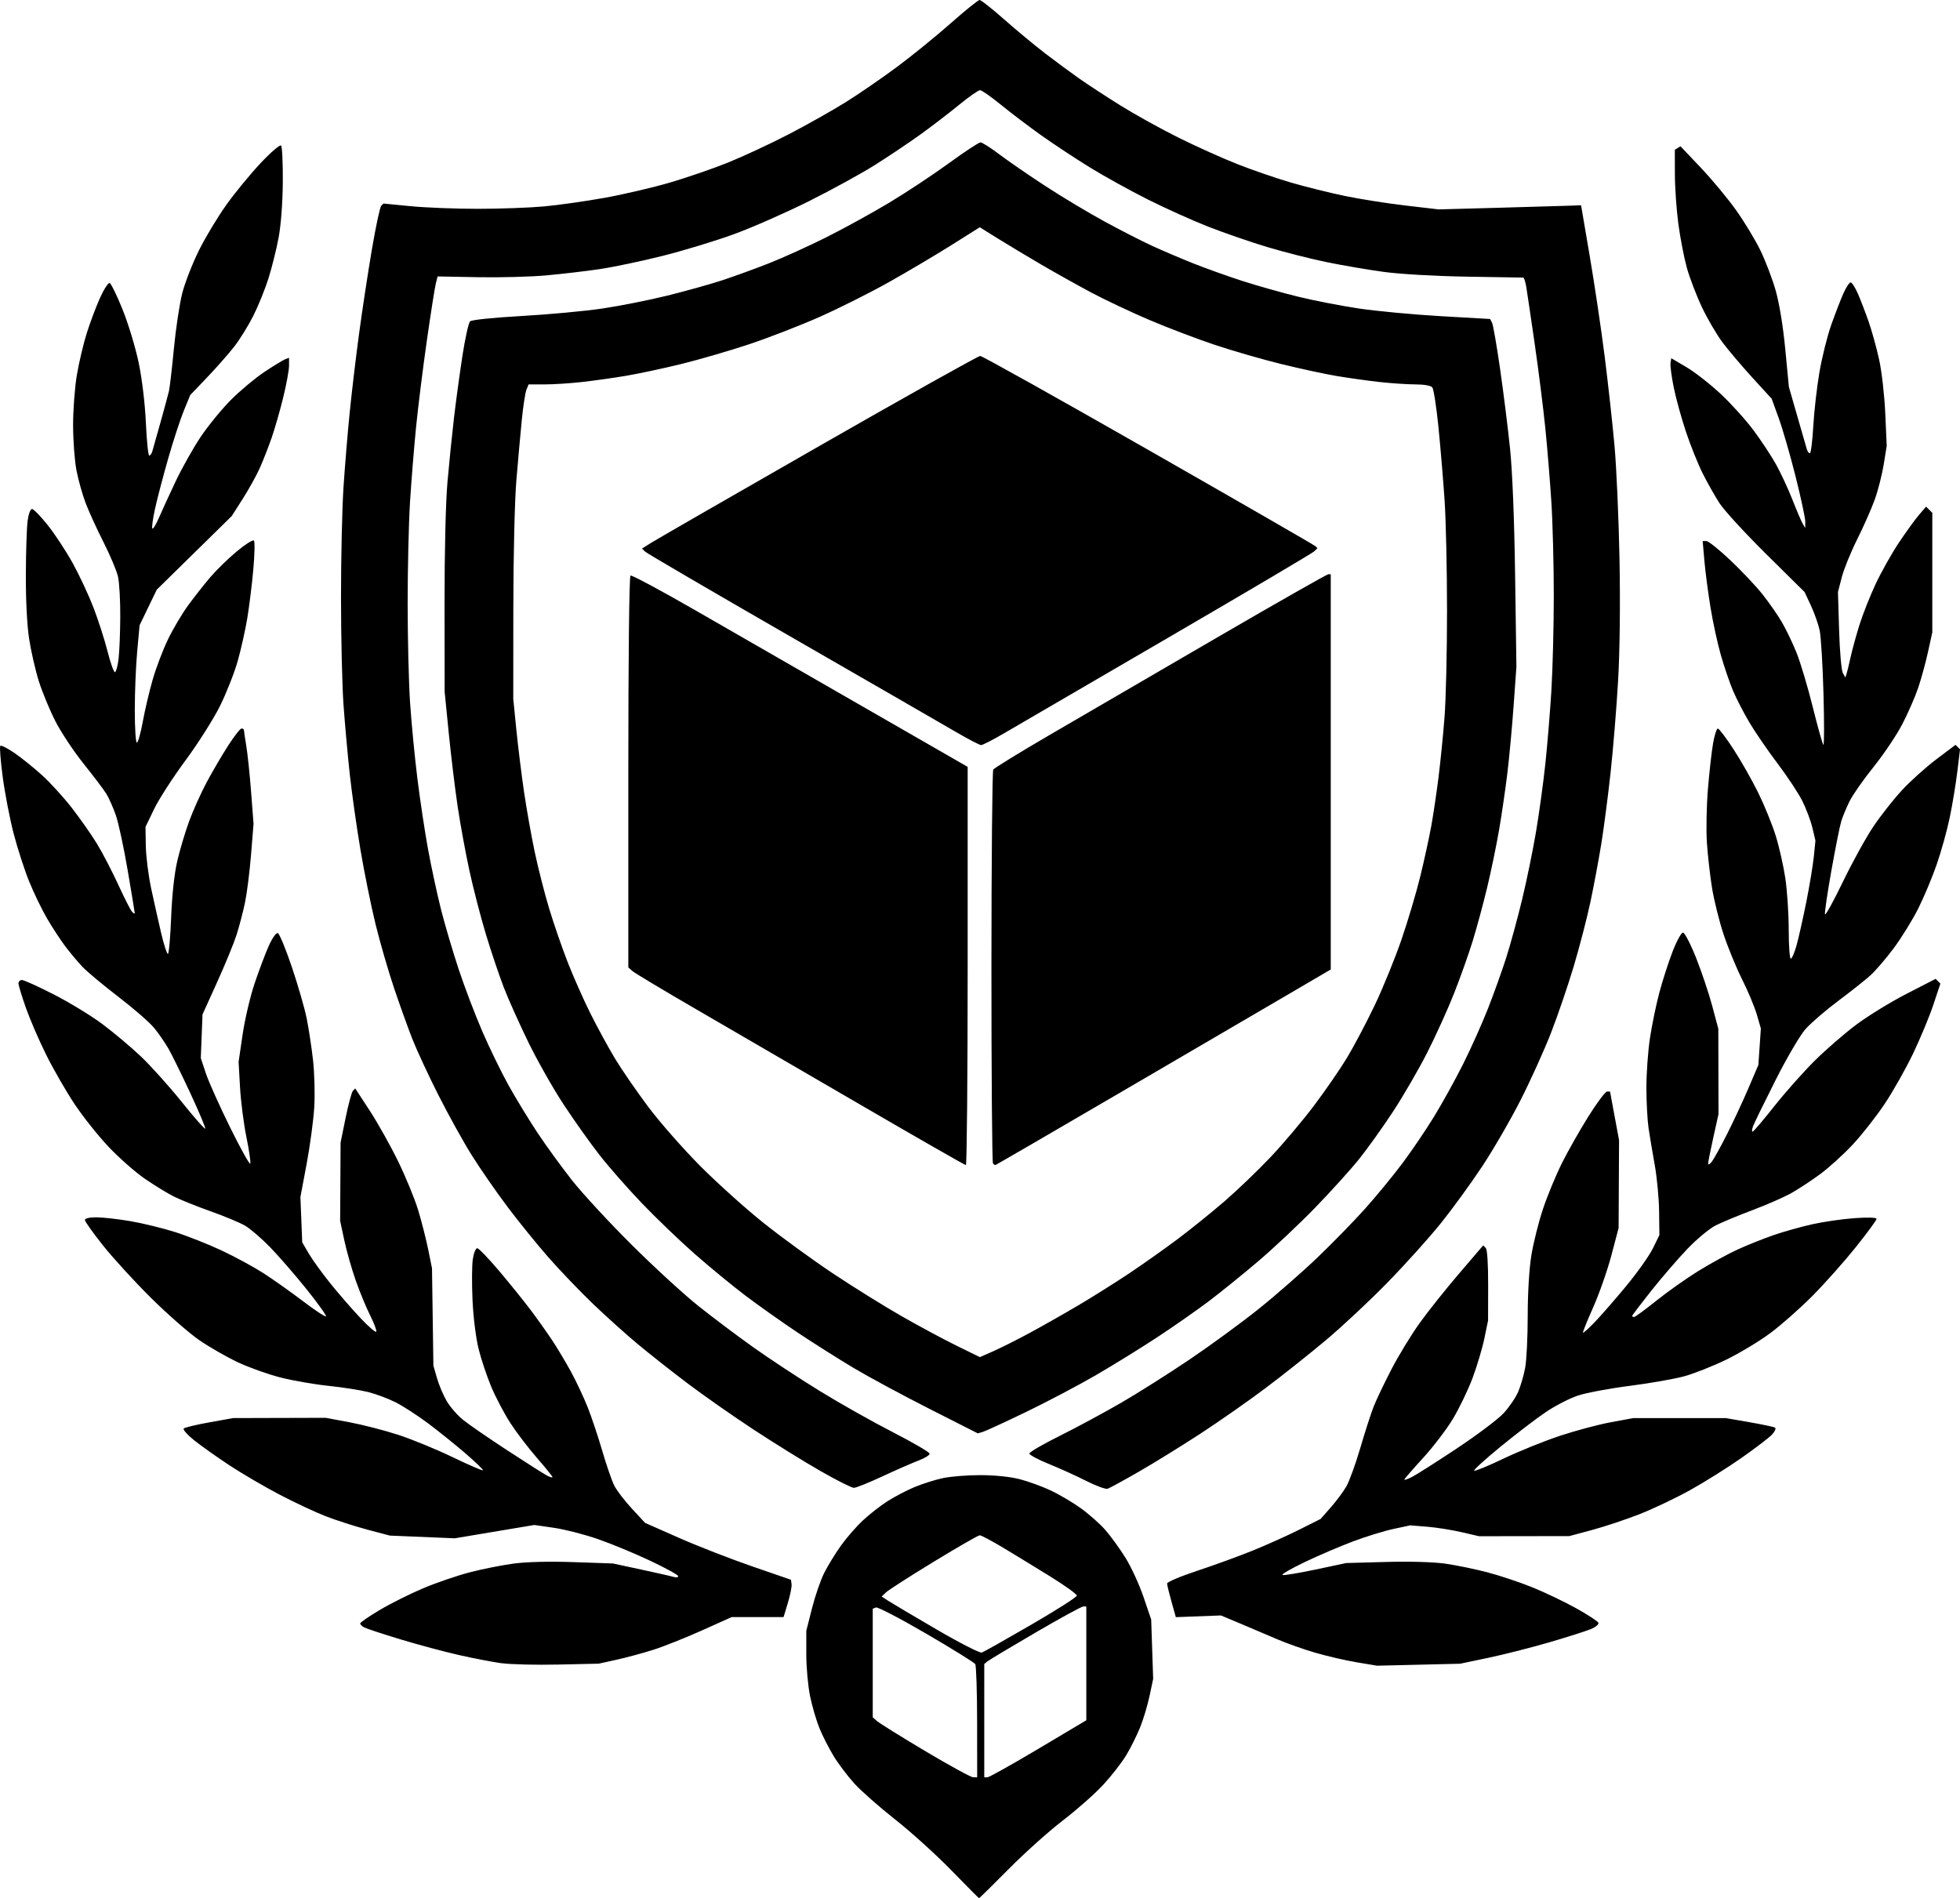 <?xml version="1.0" encoding="UTF-8" standalone="no"?>
<!-- Created with Inkscape (http://www.inkscape.org/) -->

<svg
   width="218.533mm"
   height="211.647mm"
   viewBox="0 0 218.533 211.647"
   version="1.1"
   id="svg1"
   xml:space="preserve"
   inkscape:export-filename="XcoldPro_Pendrive.png"
   inkscape:export-xdpi="200"
   inkscape:export-ydpi="200"
   xmlns:inkscape="http://www.inkscape.org/namespaces/inkscape"
   xmlns:sodipodi="http://sodipodi.sourceforge.net/DTD/sodipodi-0.dtd"
   xmlns="http://www.w3.org/2000/svg"
   xmlns:svg="http://www.w3.org/2000/svg"><sodipodi:namedview
     id="namedview1"
     pagecolor="#ffffff"
     bordercolor="#000000"
     borderopacity="0.25"
     inkscape:showpageshadow="2"
     inkscape:pageopacity="0.0"
     inkscape:pagecheckerboard="0"
     inkscape:deskcolor="#d1d1d1"
     inkscape:document-units="mm" /><defs
     id="defs1" /><g
     inkscape:label="Livello 1"
     inkscape:groupmode="layer"
     id="layer1"
     transform="translate(64.235,-59.531)"><path
       style="fill:#000000"
       d="m 41.804,268.038 c -1.673,-1.716 -4.471,-4.246 -6.218,-5.622 -1.746,-1.376 -3.792,-3.178 -4.546,-4.004 -0.754,-0.826 -1.803,-2.215 -2.332,-3.086 -0.529,-0.871 -1.241,-2.27 -1.582,-3.11 -0.341,-0.839 -0.81,-2.443 -1.041,-3.564 -0.231,-1.121 -0.421,-3.218 -0.421,-4.661 v -2.623 l 0.635,-2.505 c 0.349,-1.378 0.959,-3.149 1.355,-3.937 0.396,-0.787 1.226,-2.146 1.845,-3.019 0.619,-0.873 1.725,-2.147 2.457,-2.832 0.732,-0.684 1.974,-1.655 2.759,-2.157 0.785,-0.502 2.136,-1.209 3.001,-1.571 0.866,-0.362 2.288,-0.813 3.161,-1.002 0.873,-0.189 2.778,-0.341 4.233,-0.336 1.613,0.005 3.317,0.183 4.366,0.456 0.946,0.247 2.481,0.804 3.411,1.238 0.93,0.434 2.435,1.319 3.345,1.968 0.909,0.649 2.149,1.743 2.755,2.432 0.606,0.689 1.624,2.091 2.262,3.116 0.638,1.025 1.545,2.995 2.015,4.377 l 0.855,2.514 0.11,3.307 0.11,3.307 -0.402,1.899 c -0.221,1.045 -0.695,2.626 -1.054,3.513 -0.359,0.888 -1.051,2.28 -1.54,3.093 -0.488,0.813 -1.641,2.296 -2.563,3.296 -0.921,1 -2.945,2.79 -4.498,3.979 -1.553,1.189 -4.277,3.632 -6.053,5.428 -1.777,1.796 -3.265,3.257 -3.307,3.246 -0.042,-0.011 -1.446,-1.424 -3.119,-3.14 z m 2.906,-16.485 c -0.002,-3.383 -0.097,-6.297 -0.21,-6.476 -0.113,-0.178 -2.569,-1.703 -5.458,-3.387 -2.889,-1.685 -5.414,-3.001 -5.611,-2.925 l -0.359,0.138 v 6.053 6.053 l 0.463,0.415 c 0.255,0.228 2.666,1.729 5.358,3.335 2.692,1.606 5.103,2.926 5.358,2.934 l 0.463,0.013 z m 6.828,2.97 5.346,-3.181 v -6.344 -6.344 h -0.338 c -0.186,0 -2.589,1.313 -5.341,2.919 -2.751,1.605 -5.159,3.049 -5.35,3.207 l -0.348,0.289 v 6.318 6.318 h 0.342 c 0.188,0 2.748,-1.432 5.689,-3.181 z m -0.814,-13.825 c 2.806,-1.626 5.103,-3.091 5.103,-3.256 0,-0.165 -1.339,-1.128 -2.977,-2.142 -1.637,-1.013 -4.005,-2.459 -5.262,-3.213 -1.257,-0.754 -2.42,-1.37 -2.584,-1.37 -0.164,0 -2.469,1.324 -5.123,2.943 -2.654,1.619 -5.047,3.154 -5.319,3.413 l -0.495,0.469 0.703,0.461 c 0.387,0.253 2.812,1.691 5.39,3.195 2.578,1.504 4.861,2.672 5.074,2.596 0.213,-0.076 2.684,-1.469 5.49,-3.096 z m -59.013,4.289 c -0.993,-0.137 -3.137,-0.549 -4.762,-0.916 -1.626,-0.366 -4.564,-1.154 -6.528,-1.75 -1.965,-0.596 -3.78,-1.193 -4.035,-1.326 -0.255,-0.134 -0.463,-0.335 -0.463,-0.448 0,-0.113 0.978,-0.787 2.174,-1.498 1.196,-0.711 3.369,-1.799 4.829,-2.417 1.46,-0.618 3.807,-1.422 5.216,-1.788 1.409,-0.365 3.611,-0.804 4.895,-0.975 1.459,-0.194 3.97,-0.255 6.699,-0.161 l 4.366,0.15 3.175,0.683 c 1.746,0.375 3.383,0.748 3.638,0.828 0.255,0.08 0.463,0.036 0.463,-0.098 0,-0.134 -1.399,-0.904 -3.109,-1.712 -1.71,-0.808 -4.332,-1.895 -5.827,-2.414 -1.495,-0.52 -3.705,-1.088 -4.91,-1.262 l -2.191,-0.317 -4.436,0.743 -4.436,0.743 -3.619,-0.151 -3.619,-0.151 -2.514,-0.668 c -1.382,-0.367 -3.466,-1.037 -4.63,-1.489 -1.164,-0.451 -3.485,-1.538 -5.157,-2.414 -1.672,-0.876 -4.172,-2.339 -5.556,-3.249 -1.384,-0.911 -3.153,-2.163 -3.931,-2.783 -0.778,-0.62 -1.314,-1.223 -1.191,-1.34 0.124,-0.117 1.415,-0.426 2.87,-0.687 l 2.646,-0.474 5.159,-0.014 5.159,-0.014 2.646,0.495 c 1.455,0.272 3.896,0.901 5.424,1.397 1.528,0.496 4.255,1.615 6.059,2.486 1.805,0.871 3.331,1.533 3.393,1.471 0.062,-0.062 -0.82,-0.914 -1.958,-1.893 -1.139,-0.98 -3.018,-2.49 -4.176,-3.356 -1.158,-0.866 -2.775,-1.913 -3.593,-2.326 -0.818,-0.413 -2.192,-0.928 -3.053,-1.146 -0.861,-0.217 -2.854,-0.529 -4.428,-0.693 -1.574,-0.164 -3.98,-0.582 -5.346,-0.928 -1.366,-0.347 -3.499,-1.106 -4.739,-1.687 -1.24,-0.581 -3.18,-1.691 -4.311,-2.466 -1.131,-0.775 -3.557,-2.897 -5.392,-4.716 -1.834,-1.819 -4.245,-4.452 -5.358,-5.851 -1.112,-1.399 -2.023,-2.679 -2.023,-2.844 0,-0.183 0.5,-0.3 1.276,-0.3 0.702,0 2.399,0.191 3.77,0.424 1.372,0.233 3.625,0.782 5.008,1.22 1.382,0.438 3.72,1.363 5.194,2.056 1.474,0.693 3.558,1.823 4.63,2.511 1.073,0.688 3.054,2.09 4.403,3.115 1.349,1.025 2.518,1.798 2.598,1.718 0.08,-0.08 -0.89,-1.437 -2.156,-3.016 -1.266,-1.578 -3.09,-3.682 -4.054,-4.675 -0.963,-0.993 -2.228,-2.083 -2.81,-2.421 -0.582,-0.339 -2.308,-1.059 -3.836,-1.601 -1.528,-0.542 -3.373,-1.283 -4.101,-1.648 -0.728,-0.364 -2.189,-1.26 -3.248,-1.989 -1.059,-0.73 -2.871,-2.325 -4.026,-3.546 -1.155,-1.221 -2.87,-3.376 -3.811,-4.791 -0.941,-1.414 -2.361,-3.881 -3.156,-5.482 -0.795,-1.601 -1.815,-3.962 -2.267,-5.247 -0.452,-1.285 -0.821,-2.505 -0.821,-2.712 0,-0.207 0.175,-0.376 0.389,-0.376 0.214,0 1.791,0.714 3.506,1.587 1.714,0.873 4.152,2.355 5.417,3.294 1.265,0.939 3.215,2.576 4.334,3.639 1.119,1.063 3.163,3.337 4.542,5.055 1.379,1.718 2.564,3.068 2.632,3 0.068,-0.068 -0.67,-1.831 -1.64,-3.917 -0.97,-2.086 -2.071,-4.329 -2.446,-4.984 -0.375,-0.655 -1.093,-1.696 -1.595,-2.314 -0.502,-0.618 -2.298,-2.184 -3.991,-3.48 -1.693,-1.296 -3.51,-2.814 -4.038,-3.375 -0.528,-0.56 -1.392,-1.593 -1.919,-2.296 -0.527,-0.703 -1.431,-2.088 -2.009,-3.077 -0.578,-0.99 -1.479,-2.855 -2.001,-4.146 -0.523,-1.291 -1.298,-3.688 -1.723,-5.328 -0.425,-1.64 -0.971,-4.469 -1.214,-6.287 -0.242,-1.818 -0.363,-3.384 -0.268,-3.479 0.095,-0.095 0.81,0.266 1.588,0.802 0.779,0.536 2.152,1.642 3.053,2.457 0.901,0.815 2.391,2.45 3.313,3.633 0.922,1.183 2.186,2.985 2.81,4.004 0.624,1.019 1.698,3.084 2.388,4.589 0.69,1.506 1.385,2.869 1.546,3.029 0.161,0.161 0.292,0.227 0.292,0.146 0,-0.08 -0.353,-2.217 -0.784,-4.749 -0.431,-2.532 -1.024,-5.3 -1.318,-6.152 -0.294,-0.851 -0.772,-1.934 -1.064,-2.406 -0.292,-0.472 -1.426,-1.974 -2.521,-3.338 -1.095,-1.364 -2.513,-3.496 -3.151,-4.738 -0.638,-1.242 -1.478,-3.269 -1.865,-4.506 -0.388,-1.236 -0.876,-3.379 -1.084,-4.763 -0.228,-1.514 -0.37,-4.357 -0.357,-7.145 0.012,-2.547 0.1,-5.226 0.197,-5.953 0.099,-0.75 0.312,-1.323 0.491,-1.323 0.174,0 0.964,0.814 1.757,1.809 0.793,0.995 2.044,2.9 2.781,4.233 0.737,1.334 1.776,3.556 2.309,4.938 0.533,1.382 1.241,3.585 1.573,4.895 0.332,1.31 0.705,2.355 0.829,2.323 0.124,-0.032 0.303,-0.687 0.398,-1.455 0.095,-0.768 0.181,-2.885 0.192,-4.704 0.011,-1.819 -0.103,-3.843 -0.253,-4.498 -0.15,-0.655 -0.876,-2.381 -1.614,-3.836 -0.738,-1.455 -1.635,-3.42 -1.994,-4.366 -0.359,-0.946 -0.82,-2.593 -1.025,-3.661 -0.205,-1.068 -0.373,-3.339 -0.373,-5.047 0,-1.708 0.191,-4.227 0.425,-5.599 0.234,-1.372 0.724,-3.447 1.09,-4.611 0.365,-1.164 1.025,-2.924 1.466,-3.912 0.441,-0.987 0.933,-1.753 1.093,-1.703 0.16,0.051 0.813,1.388 1.451,2.973 0.638,1.584 1.444,4.256 1.792,5.936 0.376,1.818 0.7,4.529 0.799,6.694 0.092,2.001 0.26,3.638 0.373,3.638 0.113,0 0.267,-0.208 0.341,-0.463 0.074,-0.255 0.486,-1.713 0.915,-3.241 0.429,-1.528 0.854,-3.103 0.945,-3.499 0.09,-0.397 0.339,-2.54 0.552,-4.763 0.213,-2.223 0.633,-4.994 0.933,-6.158 0.3,-1.164 1.136,-3.307 1.859,-4.763 0.723,-1.455 2.105,-3.75 3.072,-5.099 0.967,-1.349 2.68,-3.433 3.806,-4.63 1.126,-1.198 2.15,-2.077 2.275,-1.955 0.125,0.122 0.212,1.968 0.194,4.101 -0.021,2.383 -0.205,4.784 -0.478,6.226 -0.244,1.291 -0.75,3.315 -1.123,4.498 -0.373,1.183 -1.129,3.048 -1.68,4.146 -0.551,1.098 -1.508,2.645 -2.126,3.44 -0.618,0.794 -1.976,2.337 -3.018,3.428 l -1.895,1.984 -0.707,1.72 c -0.389,0.946 -1.169,3.327 -1.733,5.292 -0.564,1.965 -1.231,4.504 -1.481,5.644 -0.251,1.14 -0.388,2.14 -0.304,2.224 0.084,0.084 0.403,-0.432 0.711,-1.146 0.307,-0.714 1.144,-2.537 1.859,-4.052 0.715,-1.515 1.983,-3.773 2.818,-5.018 0.834,-1.245 2.359,-3.107 3.388,-4.139 1.029,-1.031 2.706,-2.43 3.728,-3.109 1.021,-0.679 2.055,-1.311 2.297,-1.403 l 0.44,-0.169 -3.4e-4,0.888 c -1.9e-4,0.489 -0.292,2.079 -0.648,3.534 -0.356,1.455 -0.937,3.479 -1.29,4.498 -0.354,1.019 -0.947,2.533 -1.318,3.365 -0.371,0.832 -1.229,2.38 -1.906,3.44 l -1.23,1.927 -4.177,4.101 -4.177,4.101 -0.958,1.984 -0.958,1.984 -0.267,2.91 c -0.147,1.601 -0.268,4.548 -0.268,6.548 -1.2e-4,2.001 0.104,3.638 0.231,3.638 0.127,0 0.424,-1.057 0.661,-2.349 0.236,-1.292 0.734,-3.405 1.106,-4.696 0.372,-1.291 1.137,-3.305 1.701,-4.475 0.564,-1.17 1.59,-2.897 2.28,-3.836 0.69,-0.94 1.8,-2.346 2.466,-3.126 0.666,-0.779 1.98,-2.058 2.92,-2.842 0.94,-0.784 1.802,-1.332 1.915,-1.218 0.114,0.114 0.083,1.571 -0.067,3.239 -0.151,1.668 -0.452,4.104 -0.669,5.414 -0.217,1.31 -0.696,3.453 -1.063,4.763 -0.368,1.31 -1.259,3.572 -1.979,5.027 -0.721,1.455 -2.456,4.194 -3.856,6.085 -1.4,1.892 -2.974,4.333 -3.499,5.424 l -0.954,1.984 0.035,2.117 c 0.019,1.164 0.29,3.306 0.601,4.76 0.311,1.454 0.811,3.686 1.11,4.961 0.299,1.275 0.636,2.318 0.749,2.318 0.113,0 0.276,-1.816 0.363,-4.035 0.099,-2.52 0.353,-4.879 0.676,-6.284 0.285,-1.237 0.88,-3.24 1.323,-4.451 0.443,-1.211 1.326,-3.175 1.962,-4.366 0.636,-1.19 1.712,-3.027 2.391,-4.082 0.679,-1.055 1.355,-1.918 1.501,-1.918 0.146,0 0.267,0.089 0.268,0.198 8.4e-4,0.109 0.12,0.913 0.264,1.786 0.144,0.873 0.384,3.175 0.533,5.115 l 0.27,3.527 -0.278,3.441 c -0.153,1.893 -0.455,4.294 -0.672,5.336 -0.217,1.042 -0.643,2.669 -0.947,3.615 -0.304,0.946 -1.282,3.327 -2.173,5.292 l -1.62,3.572 -0.096,2.437 -0.096,2.437 0.564,1.694 c 0.31,0.931 1.527,3.645 2.704,6.03 1.177,2.385 2.19,4.202 2.251,4.037 0.061,-0.164 -0.136,-1.508 -0.437,-2.985 -0.301,-1.477 -0.619,-3.962 -0.707,-5.522 l -0.159,-2.836 0.446,-3.043 c 0.245,-1.673 0.845,-4.233 1.334,-5.689 0.489,-1.455 1.199,-3.34 1.578,-4.187 0.4,-0.893 0.826,-1.497 1.015,-1.437 0.179,0.058 0.884,1.763 1.567,3.79 0.683,2.027 1.425,4.592 1.648,5.7 0.224,1.108 0.542,3.191 0.706,4.63 0.164,1.439 0.229,3.807 0.143,5.262 -0.086,1.455 -0.469,4.312 -0.851,6.348 l -0.695,3.702 0.101,2.524 0.101,2.524 0.728,1.242 c 0.4,0.683 1.469,2.165 2.374,3.294 0.906,1.129 2.416,2.87 3.357,3.87 0.941,1 1.751,1.697 1.801,1.548 0.049,-0.148 -0.26,-0.964 -0.688,-1.813 -0.428,-0.849 -1.145,-2.583 -1.593,-3.854 -0.448,-1.271 -1.026,-3.295 -1.283,-4.498 l -0.468,-2.187 0.025,-4.366 0.025,-4.366 0.562,-2.76 c 0.309,-1.518 0.676,-2.874 0.817,-3.015 l 0.255,-0.255 1.622,2.485 c 0.892,1.367 2.318,3.914 3.169,5.66 0.851,1.746 1.858,4.204 2.237,5.461 0.379,1.258 0.878,3.222 1.11,4.366 l 0.42,2.079 0.078,5.424 0.078,5.424 0.398,1.393 c 0.219,0.766 0.706,1.919 1.084,2.563 0.377,0.644 1.191,1.582 1.809,2.084 0.618,0.503 2.849,2.041 4.959,3.418 2.11,1.378 4.104,2.645 4.432,2.816 0.327,0.171 0.595,0.243 0.595,0.159 0,-0.084 -0.782,-1.049 -1.737,-2.145 -0.955,-1.096 -2.286,-2.84 -2.957,-3.877 -0.671,-1.037 -1.624,-2.844 -2.119,-4.016 -0.494,-1.172 -1.135,-3.083 -1.424,-4.248 -0.302,-1.217 -0.59,-3.533 -0.678,-5.448 -0.084,-1.832 -0.07,-3.886 0.032,-4.564 0.103,-0.685 0.325,-1.227 0.499,-1.22 0.173,0.007 1.289,1.17 2.481,2.584 1.191,1.414 2.747,3.344 3.457,4.287 0.71,0.943 1.769,2.43 2.352,3.303 0.584,0.873 1.548,2.48 2.144,3.572 0.596,1.091 1.44,2.886 1.876,3.987 0.436,1.102 1.171,3.302 1.634,4.889 0.462,1.587 1.065,3.326 1.339,3.863 0.274,0.538 1.158,1.689 1.963,2.559 l 1.464,1.581 3.767,1.664 c 2.072,0.915 5.731,2.342 8.132,3.171 l 4.366,1.506 0.068,0.494 c 0.037,0.272 -0.149,1.209 -0.413,2.082 l -0.48,1.587 h -2.895 -2.895 l -3.333,1.497 c -1.833,0.823 -4.276,1.795 -5.429,2.159 -1.153,0.364 -2.987,0.859 -4.076,1.099 l -1.979,0.437 -4.498,0.1 c -2.474,0.055 -5.311,-0.013 -6.304,-0.15 z m 95.337,-0.107 c -1.237,-0.206 -3.321,-0.687 -4.63,-1.069 -1.31,-0.382 -3.215,-1.056 -4.233,-1.497 -1.019,-0.441 -2.851,-1.22 -4.071,-1.731 l -2.219,-0.929 -2.514,0.095 -2.514,0.095 -0.483,-1.72 c -0.266,-0.946 -0.487,-1.859 -0.493,-2.029 -0.005,-0.17 1.509,-0.81 3.364,-1.422 1.855,-0.612 4.641,-1.627 6.191,-2.255 1.55,-0.628 3.885,-1.678 5.189,-2.333 l 2.372,-1.191 1.121,-1.272 c 0.617,-0.7 1.399,-1.749 1.738,-2.331 0.339,-0.582 1.041,-2.512 1.56,-4.288 0.519,-1.776 1.191,-3.86 1.494,-4.63 0.302,-0.77 1.2,-2.651 1.994,-4.179 0.794,-1.528 2.199,-3.832 3.12,-5.119 0.922,-1.288 2.896,-3.768 4.388,-5.511 l 2.712,-3.17 0.282,0.282 c 0.175,0.175 0.279,1.762 0.273,4.189 l -0.009,3.906 -0.416,2.01 c -0.229,1.105 -0.825,3.099 -1.325,4.43 -0.5,1.331 -1.489,3.38 -2.198,4.552 -0.709,1.173 -2.214,3.14 -3.345,4.372 -1.131,1.232 -2.056,2.301 -2.056,2.375 0,0.074 0.387,-0.06 0.86,-0.299 0.473,-0.239 2.714,-1.664 4.981,-3.168 2.266,-1.504 4.624,-3.279 5.238,-3.946 0.615,-0.667 1.342,-1.737 1.617,-2.379 0.275,-0.641 0.626,-1.85 0.781,-2.686 0.155,-0.836 0.282,-3.433 0.282,-5.771 6.4e-4,-2.557 0.163,-5.252 0.408,-6.764 0.224,-1.382 0.811,-3.721 1.305,-5.198 0.494,-1.476 1.452,-3.788 2.13,-5.137 0.678,-1.349 2.004,-3.684 2.948,-5.187 0.944,-1.504 1.867,-2.734 2.052,-2.734 h 0.335 l 0.503,2.712 0.503,2.712 -0.025,4.895 -0.025,4.895 -0.804,3.043 c -0.442,1.673 -1.355,4.282 -2.029,5.796 -0.674,1.514 -1.187,2.791 -1.14,2.838 0.047,0.047 0.63,-0.478 1.295,-1.166 0.665,-0.688 2.234,-2.486 3.487,-3.996 1.252,-1.51 2.606,-3.415 3.007,-4.233 l 0.731,-1.488 -0.032,-2.646 c -0.018,-1.455 -0.235,-3.777 -0.483,-5.159 -0.248,-1.382 -0.559,-3.228 -0.69,-4.101 -0.131,-0.873 -0.24,-2.897 -0.243,-4.498 -0.002,-1.601 0.175,-4.1 0.395,-5.553 0.219,-1.454 0.689,-3.734 1.044,-5.068 0.355,-1.334 1.017,-3.389 1.471,-4.567 0.454,-1.178 0.979,-2.142 1.167,-2.142 0.188,0 0.843,1.261 1.457,2.802 0.614,1.541 1.424,3.952 1.8,5.358 l 0.684,2.556 0.011,4.763 0.011,4.763 -0.583,2.622 c -0.321,1.442 -0.58,2.752 -0.575,2.91 0.005,0.159 0.193,0.051 0.419,-0.241 0.226,-0.291 0.987,-1.669 1.691,-3.063 0.704,-1.393 1.778,-3.698 2.386,-5.122 l 1.106,-2.589 0.139,-2.034 0.139,-2.034 -0.452,-1.556 c -0.249,-0.856 -0.986,-2.618 -1.638,-3.917 -0.652,-1.299 -1.586,-3.57 -2.074,-5.046 -0.489,-1.476 -1.068,-3.815 -1.288,-5.198 -0.22,-1.382 -0.475,-3.645 -0.566,-5.027 -0.091,-1.382 -0.04,-4.054 0.115,-5.937 0.155,-1.883 0.412,-4.175 0.572,-5.093 0.16,-0.919 0.4,-1.67 0.534,-1.67 0.134,0 0.918,1.035 1.742,2.299 0.824,1.264 2.06,3.437 2.746,4.829 0.686,1.391 1.564,3.541 1.951,4.778 0.387,1.236 0.874,3.379 1.083,4.762 0.208,1.383 0.38,3.973 0.381,5.756 8.6e-4,1.783 0.105,3.241 0.231,3.241 0.126,0 0.42,-0.685 0.651,-1.521 0.232,-0.837 0.719,-3.01 1.083,-4.829 0.364,-1.819 0.74,-4.098 0.837,-5.064 l 0.176,-1.756 -0.335,-1.419 c -0.184,-0.78 -0.689,-2.127 -1.123,-2.993 -0.433,-0.866 -1.678,-2.75 -2.766,-4.187 -1.088,-1.437 -2.503,-3.499 -3.144,-4.584 -0.641,-1.084 -1.462,-2.675 -1.824,-3.536 -0.362,-0.86 -0.962,-2.613 -1.334,-3.896 -0.372,-1.283 -0.899,-3.701 -1.171,-5.375 -0.273,-1.673 -0.581,-4.025 -0.685,-5.226 l -0.189,-2.183 h 0.413 c 0.227,0 1.434,0.966 2.681,2.146 1.247,1.18 2.848,2.877 3.558,3.77 0.71,0.893 1.677,2.279 2.15,3.08 0.472,0.8 1.218,2.348 1.657,3.44 0.439,1.091 1.254,3.816 1.811,6.055 0.556,2.239 1.09,4.144 1.186,4.233 0.096,0.089 0.102,-2.457 0.015,-5.658 -0.088,-3.201 -0.278,-6.386 -0.423,-7.077 -0.145,-0.691 -0.582,-1.941 -0.972,-2.778 l -0.71,-1.522 -4.281,-4.233 c -2.354,-2.328 -4.703,-4.888 -5.218,-5.689 -0.516,-0.8 -1.36,-2.297 -1.876,-3.326 -0.516,-1.029 -1.352,-3.112 -1.858,-4.63 -0.506,-1.518 -1.119,-3.743 -1.362,-4.946 -0.243,-1.202 -0.404,-2.425 -0.358,-2.718 l 0.084,-0.532 1.695,0.998 c 0.932,0.549 2.65,1.891 3.817,2.983 1.167,1.091 2.815,2.917 3.662,4.057 0.847,1.14 1.972,2.843 2.498,3.785 0.527,0.942 1.347,2.705 1.824,3.918 0.476,1.213 0.994,2.427 1.151,2.697 l 0.286,0.491 0.008,-0.704 c 0.004,-0.387 -0.478,-2.642 -1.073,-5.009 -0.594,-2.368 -1.438,-5.292 -1.875,-6.499 l -0.794,-2.195 -2.121,-2.321 c -1.167,-1.277 -2.662,-3.036 -3.323,-3.909 -0.661,-0.873 -1.71,-2.659 -2.33,-3.969 -0.62,-1.31 -1.382,-3.302 -1.693,-4.427 -0.311,-1.125 -0.736,-3.328 -0.945,-4.895 -0.209,-1.567 -0.382,-4.062 -0.384,-5.545 l -0.005,-2.696 0.316,-0.195 0.316,-0.195 2.265,2.389 c 1.246,1.314 3.014,3.443 3.93,4.73 0.916,1.287 2.133,3.299 2.705,4.471 0.572,1.172 1.342,3.193 1.712,4.492 0.411,1.448 0.826,3.982 1.071,6.552 l 0.4,4.191 0.931,3.238 c 0.512,1.781 0.993,3.446 1.068,3.701 0.075,0.255 0.23,0.463 0.343,0.463 0.114,0 0.284,-1.356 0.379,-3.013 0.095,-1.657 0.403,-4.366 0.686,-6.02 0.283,-1.654 0.871,-4.018 1.308,-5.255 0.437,-1.237 1.045,-2.814 1.351,-3.505 0.306,-0.691 0.674,-1.257 0.818,-1.257 0.144,0 0.508,0.566 0.81,1.257 0.302,0.691 0.84,2.09 1.196,3.109 0.356,1.019 0.883,2.924 1.172,4.233 0.291,1.322 0.596,3.993 0.685,6.005 l 0.161,3.623 -0.333,2.065 c -0.183,1.136 -0.632,2.899 -0.998,3.917 -0.366,1.019 -1.249,3.019 -1.963,4.444 -0.714,1.426 -1.488,3.331 -1.72,4.233 l -0.422,1.641 0.128,4.255 c 0.07,2.34 0.256,4.483 0.413,4.763 l 0.285,0.508 0.13,-0.397 c 0.071,-0.218 0.273,-1.052 0.449,-1.852 0.175,-0.8 0.615,-2.408 0.977,-3.572 0.362,-1.164 1.171,-3.215 1.797,-4.557 0.626,-1.342 1.795,-3.426 2.597,-4.63 0.803,-1.205 1.817,-2.607 2.254,-3.116 l 0.795,-0.926 0.347,0.344 0.347,0.344 v 6.668 6.668 l -0.483,2.195 c -0.266,1.207 -0.763,3.017 -1.104,4.022 -0.342,1.005 -1.135,2.815 -1.762,4.023 -0.627,1.208 -2.064,3.345 -3.193,4.75 -1.129,1.405 -2.337,3.131 -2.684,3.836 -0.348,0.705 -0.761,1.699 -0.92,2.209 -0.158,0.509 -0.655,2.99 -1.104,5.513 -0.449,2.523 -0.771,4.722 -0.716,4.887 0.055,0.165 0.955,-1.47 2,-3.633 1.045,-2.163 2.571,-4.932 3.392,-6.153 0.821,-1.221 2.259,-3.048 3.196,-4.06 0.937,-1.012 2.662,-2.562 3.835,-3.446 l 2.132,-1.607 0.251,0.251 0.251,0.251 -0.3,2.477 c -0.165,1.362 -0.544,3.66 -0.843,5.107 -0.299,1.446 -0.957,3.817 -1.462,5.268 -0.505,1.451 -1.433,3.664 -2.063,4.917 -0.63,1.254 -1.851,3.229 -2.714,4.39 -0.863,1.161 -2.046,2.538 -2.628,3.061 -0.583,0.523 -2.205,1.809 -3.606,2.857 -1.401,1.048 -3.032,2.457 -3.625,3.13 -0.599,0.68 -2.074,3.196 -3.321,5.666 -1.234,2.443 -2.363,4.754 -2.508,5.136 -0.145,0.382 -0.16,0.654 -0.033,0.605 0.127,-0.049 1.221,-1.339 2.431,-2.867 1.21,-1.528 3.221,-3.79 4.468,-5.028 1.247,-1.237 3.339,-3.05 4.648,-4.029 1.31,-0.979 3.833,-2.526 5.608,-3.439 l 3.226,-1.66 0.267,0.266 0.267,0.266 -0.795,2.38 c -0.437,1.309 -1.451,3.748 -2.252,5.42 -0.801,1.672 -2.218,4.184 -3.149,5.582 -0.931,1.399 -2.536,3.446 -3.566,4.549 -1.03,1.103 -2.673,2.595 -3.65,3.315 -0.977,0.72 -2.434,1.676 -3.236,2.125 -0.802,0.449 -2.748,1.3 -4.323,1.892 -1.575,0.592 -3.419,1.358 -4.097,1.703 -0.678,0.345 -2.075,1.503 -3.105,2.572 -1.029,1.07 -2.845,3.171 -4.035,4.67 -1.19,1.499 -2.163,2.779 -2.163,2.844 0,0.065 0.097,0.119 0.216,0.119 0.119,0 1.233,-0.815 2.475,-1.812 1.242,-0.997 3.361,-2.494 4.709,-3.328 1.348,-0.834 3.326,-1.915 4.396,-2.402 1.07,-0.488 2.857,-1.201 3.97,-1.586 1.113,-0.384 3.052,-0.929 4.308,-1.21 1.256,-0.281 3.385,-0.588 4.731,-0.683 1.517,-0.107 2.447,-0.075 2.447,0.084 0,0.141 -1.041,1.558 -2.313,3.149 -1.272,1.591 -3.445,4.035 -4.829,5.43 -1.384,1.395 -3.52,3.279 -4.747,4.186 -1.227,0.907 -3.43,2.23 -4.895,2.941 -1.465,0.711 -3.556,1.538 -4.648,1.838 -1.091,0.3 -3.829,0.782 -6.083,1.07 -2.254,0.288 -4.853,0.775 -5.775,1.081 -0.922,0.307 -2.53,1.133 -3.574,1.836 -1.044,0.703 -3.304,2.429 -5.023,3.836 -1.719,1.407 -3.059,2.624 -2.977,2.706 0.081,0.081 1.547,-0.521 3.257,-1.339 1.71,-0.818 4.539,-1.961 6.285,-2.542 1.746,-0.58 4.306,-1.264 5.689,-1.519 l 2.514,-0.464 5.159,9.7e-4 5.159,9.7e-4 2.615,0.454 c 1.438,0.25 2.727,0.523 2.864,0.608 0.137,0.085 -0.015,0.435 -0.337,0.778 -0.323,0.343 -1.85,1.51 -3.393,2.593 -1.544,1.083 -4.117,2.696 -5.717,3.586 -1.601,0.89 -4.155,2.105 -5.677,2.7 -1.521,0.595 -3.903,1.387 -5.292,1.76 l -2.525,0.677 -5.027,0.007 -5.027,0.007 -1.974,-0.456 c -1.086,-0.251 -2.812,-0.524 -3.836,-0.606 l -1.862,-0.15 -1.859,0.396 c -1.022,0.218 -3.046,0.84 -4.498,1.384 -1.452,0.544 -3.89,1.587 -5.417,2.318 -1.528,0.731 -2.637,1.377 -2.465,1.436 0.172,0.059 1.839,-0.217 3.704,-0.613 l 3.391,-0.719 4.431,-0.121 c 2.657,-0.073 5.305,0.002 6.615,0.188 1.201,0.17 3.312,0.605 4.691,0.966 1.379,0.361 3.641,1.116 5.027,1.677 1.386,0.561 3.587,1.614 4.891,2.34 1.304,0.726 2.416,1.455 2.471,1.62 0.055,0.165 -0.322,0.476 -0.839,0.692 -0.516,0.216 -2.58,0.873 -4.587,1.461 -2.007,0.588 -5.078,1.369 -6.824,1.736 l -3.175,0.667 -4.63,0.11 -4.63,0.11 z m -30.163,-20.223 c -1.091,-0.554 -2.967,-1.405 -4.167,-1.891 -1.201,-0.486 -2.183,-1.012 -2.183,-1.168 0,-0.156 1.518,-1.039 3.373,-1.961 1.855,-0.923 4.921,-2.574 6.813,-3.669 1.892,-1.096 5.35,-3.282 7.686,-4.859 2.335,-1.577 5.813,-4.123 7.729,-5.658 1.916,-1.535 4.876,-4.128 6.579,-5.762 1.703,-1.634 4.089,-4.085 5.304,-5.446 1.215,-1.361 3.049,-3.594 4.077,-4.961 1.028,-1.367 2.629,-3.729 3.56,-5.248 0.93,-1.519 2.395,-4.168 3.255,-5.887 0.86,-1.718 2.102,-4.494 2.76,-6.167 0.658,-1.673 1.575,-4.233 2.039,-5.689 0.464,-1.455 1.256,-4.354 1.761,-6.443 0.504,-2.088 1.202,-5.482 1.55,-7.541 0.348,-2.059 0.817,-5.47 1.042,-7.58 0.225,-2.11 0.529,-5.801 0.676,-8.202 0.147,-2.401 0.267,-7.166 0.268,-10.588 6.8e-4,-3.422 -0.121,-8.125 -0.271,-10.451 -0.15,-2.326 -0.451,-6.015 -0.671,-8.198 -0.219,-2.183 -0.751,-6.41 -1.182,-9.393 -0.431,-2.983 -0.859,-5.87 -0.951,-6.416 -0.092,-0.546 -0.242,-0.994 -0.332,-0.997 -0.09,-0.002 -2.902,-0.049 -6.249,-0.103 -3.521,-0.057 -7.423,-0.279 -9.26,-0.526 -1.746,-0.235 -4.64,-0.729 -6.43,-1.098 -1.79,-0.369 -4.767,-1.126 -6.615,-1.683 -1.848,-0.557 -4.788,-1.571 -6.535,-2.254 -1.746,-0.683 -4.782,-2.049 -6.747,-3.035 -1.965,-0.986 -4.882,-2.599 -6.482,-3.585 -1.601,-0.986 -4.042,-2.597 -5.424,-3.58 -1.382,-0.983 -3.407,-2.517 -4.498,-3.41 -1.091,-0.892 -2.137,-1.622 -2.324,-1.623 -0.187,-1.8e-4 -1.259,0.752 -2.381,1.671 -1.123,0.919 -3.053,2.399 -4.29,3.288 -1.237,0.889 -3.499,2.405 -5.027,3.37 -1.528,0.964 -4.862,2.793 -7.408,4.065 -2.547,1.271 -6.297,2.92 -8.334,3.664 -2.037,0.744 -5.617,1.833 -7.954,2.419 -2.338,0.587 -5.493,1.251 -7.011,1.476 -1.519,0.225 -4.19,0.539 -5.936,0.697 -1.746,0.159 -5.191,0.251 -7.656,0.204 l -4.481,-0.084 -0.202,0.794 c -0.111,0.437 -0.56,3.294 -0.997,6.35 -0.438,3.056 -0.979,7.402 -1.204,9.657 -0.225,2.256 -0.527,6.006 -0.673,8.334 -0.145,2.328 -0.265,7.409 -0.265,11.29 -5.2e-4,3.881 0.122,8.882 0.271,11.113 0.15,2.231 0.515,6.02 0.812,8.422 0.297,2.401 0.835,5.973 1.196,7.938 0.361,1.965 1.005,4.953 1.43,6.641 0.426,1.688 1.31,4.687 1.964,6.665 0.654,1.978 1.849,5.122 2.656,6.985 0.806,1.864 2.13,4.579 2.942,6.035 0.812,1.455 2.254,3.819 3.203,5.252 0.95,1.433 2.68,3.815 3.844,5.292 1.165,1.477 4.156,4.714 6.649,7.193 2.492,2.479 5.841,5.552 7.442,6.828 1.601,1.276 4.366,3.355 6.145,4.62 1.779,1.265 5.07,3.431 7.313,4.814 2.243,1.382 5.935,3.466 8.204,4.63 2.269,1.164 4.128,2.249 4.13,2.411 0.003,0.162 -0.561,0.508 -1.252,0.769 -0.691,0.261 -2.494,1.051 -4.006,1.756 -1.512,0.705 -2.949,1.281 -3.194,1.281 -0.245,0 -1.925,-0.847 -3.733,-1.882 -1.809,-1.035 -5.161,-3.113 -7.45,-4.617 -2.289,-1.504 -5.591,-3.815 -7.339,-5.135 -1.748,-1.32 -4.249,-3.291 -5.558,-4.381 -1.309,-1.089 -3.568,-3.122 -5.022,-4.516 -1.453,-1.395 -3.675,-3.714 -4.939,-5.154 -1.263,-1.44 -3.321,-3.978 -4.572,-5.641 -1.251,-1.663 -3.046,-4.254 -3.988,-5.758 -0.942,-1.504 -2.614,-4.521 -3.716,-6.704 -1.102,-2.183 -2.403,-4.981 -2.891,-6.218 -0.488,-1.237 -1.409,-3.797 -2.047,-5.689 -0.638,-1.892 -1.57,-5.106 -2.071,-7.144 -0.501,-2.037 -1.261,-5.788 -1.69,-8.334 -0.429,-2.547 -0.966,-6.357 -1.194,-8.467 -0.228,-2.11 -0.539,-5.563 -0.69,-7.673 -0.152,-2.11 -0.277,-7.468 -0.279,-11.906 -0.002,-4.438 0.122,-9.975 0.275,-12.303 0.153,-2.328 0.462,-6.079 0.689,-8.334 0.226,-2.256 0.7,-6.244 1.054,-8.864 0.353,-2.619 0.995,-6.834 1.426,-9.367 0.431,-2.532 0.898,-4.719 1.038,-4.858 l 0.254,-0.254 3.014,0.294 c 1.658,0.162 5.032,0.294 7.498,0.294 2.466,-1.2e-4 5.794,-0.121 7.394,-0.268 1.601,-0.147 4.637,-0.578 6.747,-0.958 2.11,-0.38 5.384,-1.144 7.276,-1.698 1.892,-0.554 4.809,-1.558 6.482,-2.232 1.673,-0.674 4.71,-2.088 6.747,-3.143 2.037,-1.055 4.923,-2.681 6.414,-3.613 1.49,-0.932 4.074,-2.711 5.742,-3.954 1.668,-1.242 4.345,-3.42 5.949,-4.838 1.604,-1.419 3.046,-2.58 3.205,-2.58 0.158,0 1.382,0.967 2.718,2.148 1.337,1.181 3.383,2.88 4.547,3.774 1.164,0.894 2.891,2.169 3.836,2.834 0.946,0.664 3.025,2.022 4.62,3.017 1.595,0.995 4.512,2.61 6.482,3.589 1.97,0.979 4.952,2.317 6.625,2.974 1.673,0.657 4.348,1.574 5.943,2.037 1.595,0.464 4.274,1.128 5.953,1.477 1.679,0.349 4.719,0.829 6.757,1.066 l 3.704,0.432 6.747,-0.184 c 3.711,-0.101 7.283,-0.205 7.937,-0.231 l 1.191,-0.046 0.969,5.689 c 0.533,3.129 1.278,8.129 1.655,11.113 0.378,2.983 0.871,7.448 1.096,9.922 0.225,2.474 0.478,8.189 0.564,12.7 0.096,5.09 0.036,10.26 -0.159,13.626 -0.172,2.983 -0.547,7.567 -0.832,10.186 -0.285,2.619 -0.752,6.204 -1.038,7.966 -0.286,1.762 -0.828,4.661 -1.204,6.441 -0.376,1.781 -1.213,5.011 -1.859,7.179 -0.647,2.168 -1.79,5.52 -2.542,7.449 -0.751,1.929 -2.277,5.302 -3.39,7.495 -1.113,2.193 -3.043,5.527 -4.289,7.408 -1.246,1.882 -3.318,4.731 -4.605,6.332 -1.287,1.601 -3.951,4.563 -5.921,6.583 -1.969,2.02 -5.069,4.921 -6.888,6.447 -1.819,1.526 -4.855,3.938 -6.747,5.359 -1.892,1.422 -5.166,3.711 -7.276,5.087 -2.11,1.376 -5.206,3.288 -6.879,4.247 -1.673,0.96 -3.221,1.806 -3.44,1.881 -0.218,0.075 -1.29,-0.317 -2.381,-0.871 z m -17.491,-8.04 c -2.967,-1.504 -6.764,-3.55 -8.438,-4.548 -1.673,-0.998 -4.471,-2.767 -6.218,-3.932 -1.746,-1.165 -4.366,-3.017 -5.821,-4.116 -1.455,-1.099 -4.015,-3.202 -5.689,-4.673 -1.673,-1.471 -4.337,-4.028 -5.92,-5.682 -1.582,-1.654 -3.715,-4.085 -4.739,-5.402 -1.024,-1.317 -2.803,-3.823 -3.953,-5.569 -1.15,-1.746 -2.907,-4.842 -3.904,-6.879 -0.997,-2.037 -2.24,-4.804 -2.761,-6.148 -0.521,-1.344 -1.424,-4.023 -2.007,-5.953 -0.583,-1.93 -1.409,-5.117 -1.836,-7.081 -0.427,-1.965 -1.017,-5.179 -1.311,-7.144 -0.294,-1.965 -0.742,-5.655 -0.996,-8.202 l -0.461,-4.63 -0.01,-9.79 c -0.006,-5.851 0.126,-11.333 0.328,-13.626 0.186,-2.11 0.513,-5.325 0.726,-7.144 0.213,-1.819 0.635,-4.915 0.937,-6.879 0.302,-1.965 0.688,-3.702 0.858,-3.861 0.178,-0.167 2.598,-0.418 5.733,-0.593 2.983,-0.167 7.032,-0.541 8.997,-0.832 1.965,-0.291 5.239,-0.941 7.276,-1.446 2.037,-0.505 4.775,-1.268 6.084,-1.698 1.31,-0.429 3.659,-1.283 5.221,-1.898 1.562,-0.615 4.446,-1.922 6.409,-2.905 1.963,-0.983 5.127,-2.723 7.03,-3.867 1.903,-1.144 4.89,-3.122 6.638,-4.396 1.748,-1.274 3.331,-2.316 3.518,-2.316 0.187,0 1.133,0.599 2.1,1.332 0.968,0.733 3.278,2.323 5.133,3.534 1.855,1.211 4.835,2.997 6.621,3.969 1.786,0.972 4.168,2.189 5.292,2.705 1.124,0.516 3.175,1.39 4.557,1.943 1.382,0.553 3.866,1.441 5.52,1.974 1.653,0.533 4.451,1.322 6.218,1.754 1.766,0.432 4.819,1.024 6.784,1.316 1.965,0.292 6.052,0.673 9.083,0.848 l 5.511,0.317 0.215,0.406 c 0.119,0.224 0.524,2.549 0.9,5.169 0.377,2.619 0.875,6.608 1.108,8.864 0.266,2.573 0.477,7.871 0.567,14.216 l 0.144,10.115 -0.309,4.304 c -0.17,2.367 -0.48,5.735 -0.69,7.484 -0.21,1.749 -0.625,4.606 -0.924,6.35 -0.298,1.744 -0.9,4.659 -1.338,6.478 -0.437,1.819 -1.161,4.498 -1.609,5.953 -0.447,1.455 -1.387,4.097 -2.088,5.87 -0.701,1.773 -2.051,4.75 -3,6.615 -0.949,1.865 -2.662,4.819 -3.808,6.565 -1.146,1.746 -2.848,4.127 -3.784,5.291 -0.935,1.164 -3.129,3.591 -4.876,5.394 -1.746,1.802 -4.604,4.492 -6.35,5.977 -1.746,1.485 -4.247,3.507 -5.556,4.494 -1.31,0.987 -3.87,2.775 -5.689,3.973 -1.819,1.198 -4.904,3.106 -6.854,4.238 -1.951,1.133 -5.463,2.984 -7.805,4.115 -2.342,1.13 -4.509,2.129 -4.816,2.218 l -0.558,0.163 z m 11.141,-8.447 c 1.382,-0.744 3.823,-2.127 5.424,-3.073 1.601,-0.946 4.161,-2.555 5.689,-3.574 1.528,-1.02 3.969,-2.747 5.424,-3.838 1.455,-1.091 3.814,-2.994 5.241,-4.229 1.427,-1.234 3.732,-3.446 5.122,-4.915 1.39,-1.469 3.56,-4.04 4.822,-5.714 1.263,-1.673 2.925,-4.085 3.694,-5.358 0.769,-1.274 2.152,-3.893 3.075,-5.821 0.922,-1.928 2.272,-5.239 3,-7.358 0.728,-2.119 1.682,-5.334 2.12,-7.144 0.439,-1.81 0.981,-4.303 1.205,-5.54 0.224,-1.237 0.586,-3.678 0.805,-5.424 0.218,-1.746 0.521,-4.776 0.672,-6.734 0.151,-1.957 0.275,-7.276 0.275,-11.819 0,-4.543 -0.122,-10.086 -0.272,-12.316 -0.15,-2.231 -0.458,-5.901 -0.684,-8.157 -0.227,-2.256 -0.535,-4.25 -0.686,-4.432 -0.164,-0.198 -0.923,-0.332 -1.895,-0.333 -0.892,-0.001 -2.693,-0.122 -4.003,-0.268 -1.31,-0.146 -3.453,-0.447 -4.763,-0.667 -1.31,-0.22 -4.088,-0.82 -6.173,-1.332 -2.086,-0.512 -5.419,-1.475 -7.408,-2.139 -1.989,-0.664 -5.283,-1.918 -7.321,-2.786 -2.037,-0.868 -4.954,-2.245 -6.482,-3.061 -1.528,-0.815 -4.028,-2.213 -5.556,-3.106 -1.528,-0.893 -3.695,-2.195 -4.817,-2.893 l -2.038,-1.269 -3.169,1.995 c -1.743,1.097 -4.874,2.952 -6.957,4.122 -2.083,1.169 -5.539,2.904 -7.678,3.855 -2.14,0.951 -5.672,2.324 -7.85,3.052 -2.178,0.727 -5.607,1.726 -7.619,2.22 -2.013,0.494 -4.79,1.088 -6.173,1.32 -1.382,0.232 -3.585,0.542 -4.895,0.689 -1.31,0.147 -3.187,0.268 -4.173,0.269 l -1.792,0.002 -0.241,0.595 c -0.132,0.327 -0.365,1.845 -0.517,3.373 -0.152,1.528 -0.424,4.564 -0.606,6.747 -0.186,2.242 -0.333,8.4 -0.337,14.155 l -0.008,10.186 0.345,3.44 c 0.19,1.892 0.573,4.996 0.851,6.898 0.278,1.902 0.817,4.934 1.197,6.737 0.381,1.803 1.108,4.652 1.616,6.331 0.508,1.679 1.437,4.366 2.064,5.972 0.627,1.605 1.762,4.165 2.523,5.689 0.761,1.523 1.991,3.782 2.734,5.019 0.743,1.237 2.424,3.678 3.735,5.424 1.311,1.746 3.935,4.729 5.83,6.628 1.895,1.899 5.053,4.736 7.018,6.304 1.965,1.568 5.417,4.083 7.673,5.588 2.256,1.505 5.708,3.656 7.673,4.779 1.965,1.124 4.741,2.616 6.17,3.317 l 2.599,1.274 1.503,-0.664 c 0.826,-0.365 2.634,-1.272 4.016,-2.016 z m -18.918,-25.508 c -6.403,-3.726 -14.618,-8.502 -18.256,-10.612 -3.638,-2.11 -6.823,-4.02 -7.078,-4.244 l -0.463,-0.407 v -21.771 c 0,-12.921 0.099,-21.832 0.243,-21.922 0.133,-0.083 3.378,1.655 7.21,3.861 3.832,2.206 10.837,6.234 15.566,8.951 4.729,2.717 9.998,5.745 11.708,6.729 l 3.109,1.789 v 22.203 c 0,12.212 -0.089,22.202 -0.198,22.201 -0.109,-0.001 -5.437,-3.051 -11.84,-6.777 z m 14.861,6.603 c -0.097,-0.097 -0.175,-9.949 -0.172,-21.894 0.002,-11.945 0.093,-21.858 0.203,-22.03 0.109,-0.172 2.935,-1.908 6.28,-3.859 3.345,-1.951 11.644,-6.781 18.443,-10.734 6.799,-3.953 12.484,-7.188 12.634,-7.188 h 0.272 v 22.034 22.034 l -4.564,2.674 c -2.51,1.471 -10.907,6.378 -18.659,10.906 -7.752,4.528 -14.132,8.232 -14.177,8.232 -0.045,0 -0.161,-0.079 -0.259,-0.176 z m -4.277,-48.204 c -1.455,-0.849 -9.73,-5.622 -18.389,-10.606 -8.658,-4.984 -15.906,-9.219 -16.106,-9.41 l -0.363,-0.347 1.025,-0.646 c 0.564,-0.355 8.96,-5.188 18.658,-10.74 9.698,-5.551 17.811,-10.093 18.029,-10.093 0.218,0 8.654,4.716 18.747,10.479 10.093,5.764 18.465,10.587 18.605,10.718 l 0.253,0.238 -0.386,0.367 c -0.212,0.202 -7.589,4.562 -16.393,9.689 -8.804,5.127 -17.001,9.902 -18.215,10.611 -1.214,0.709 -2.345,1.288 -2.514,1.286 -0.168,-0.001 -1.496,-0.697 -2.952,-1.546 z"
       id="path34" /></g></svg>
